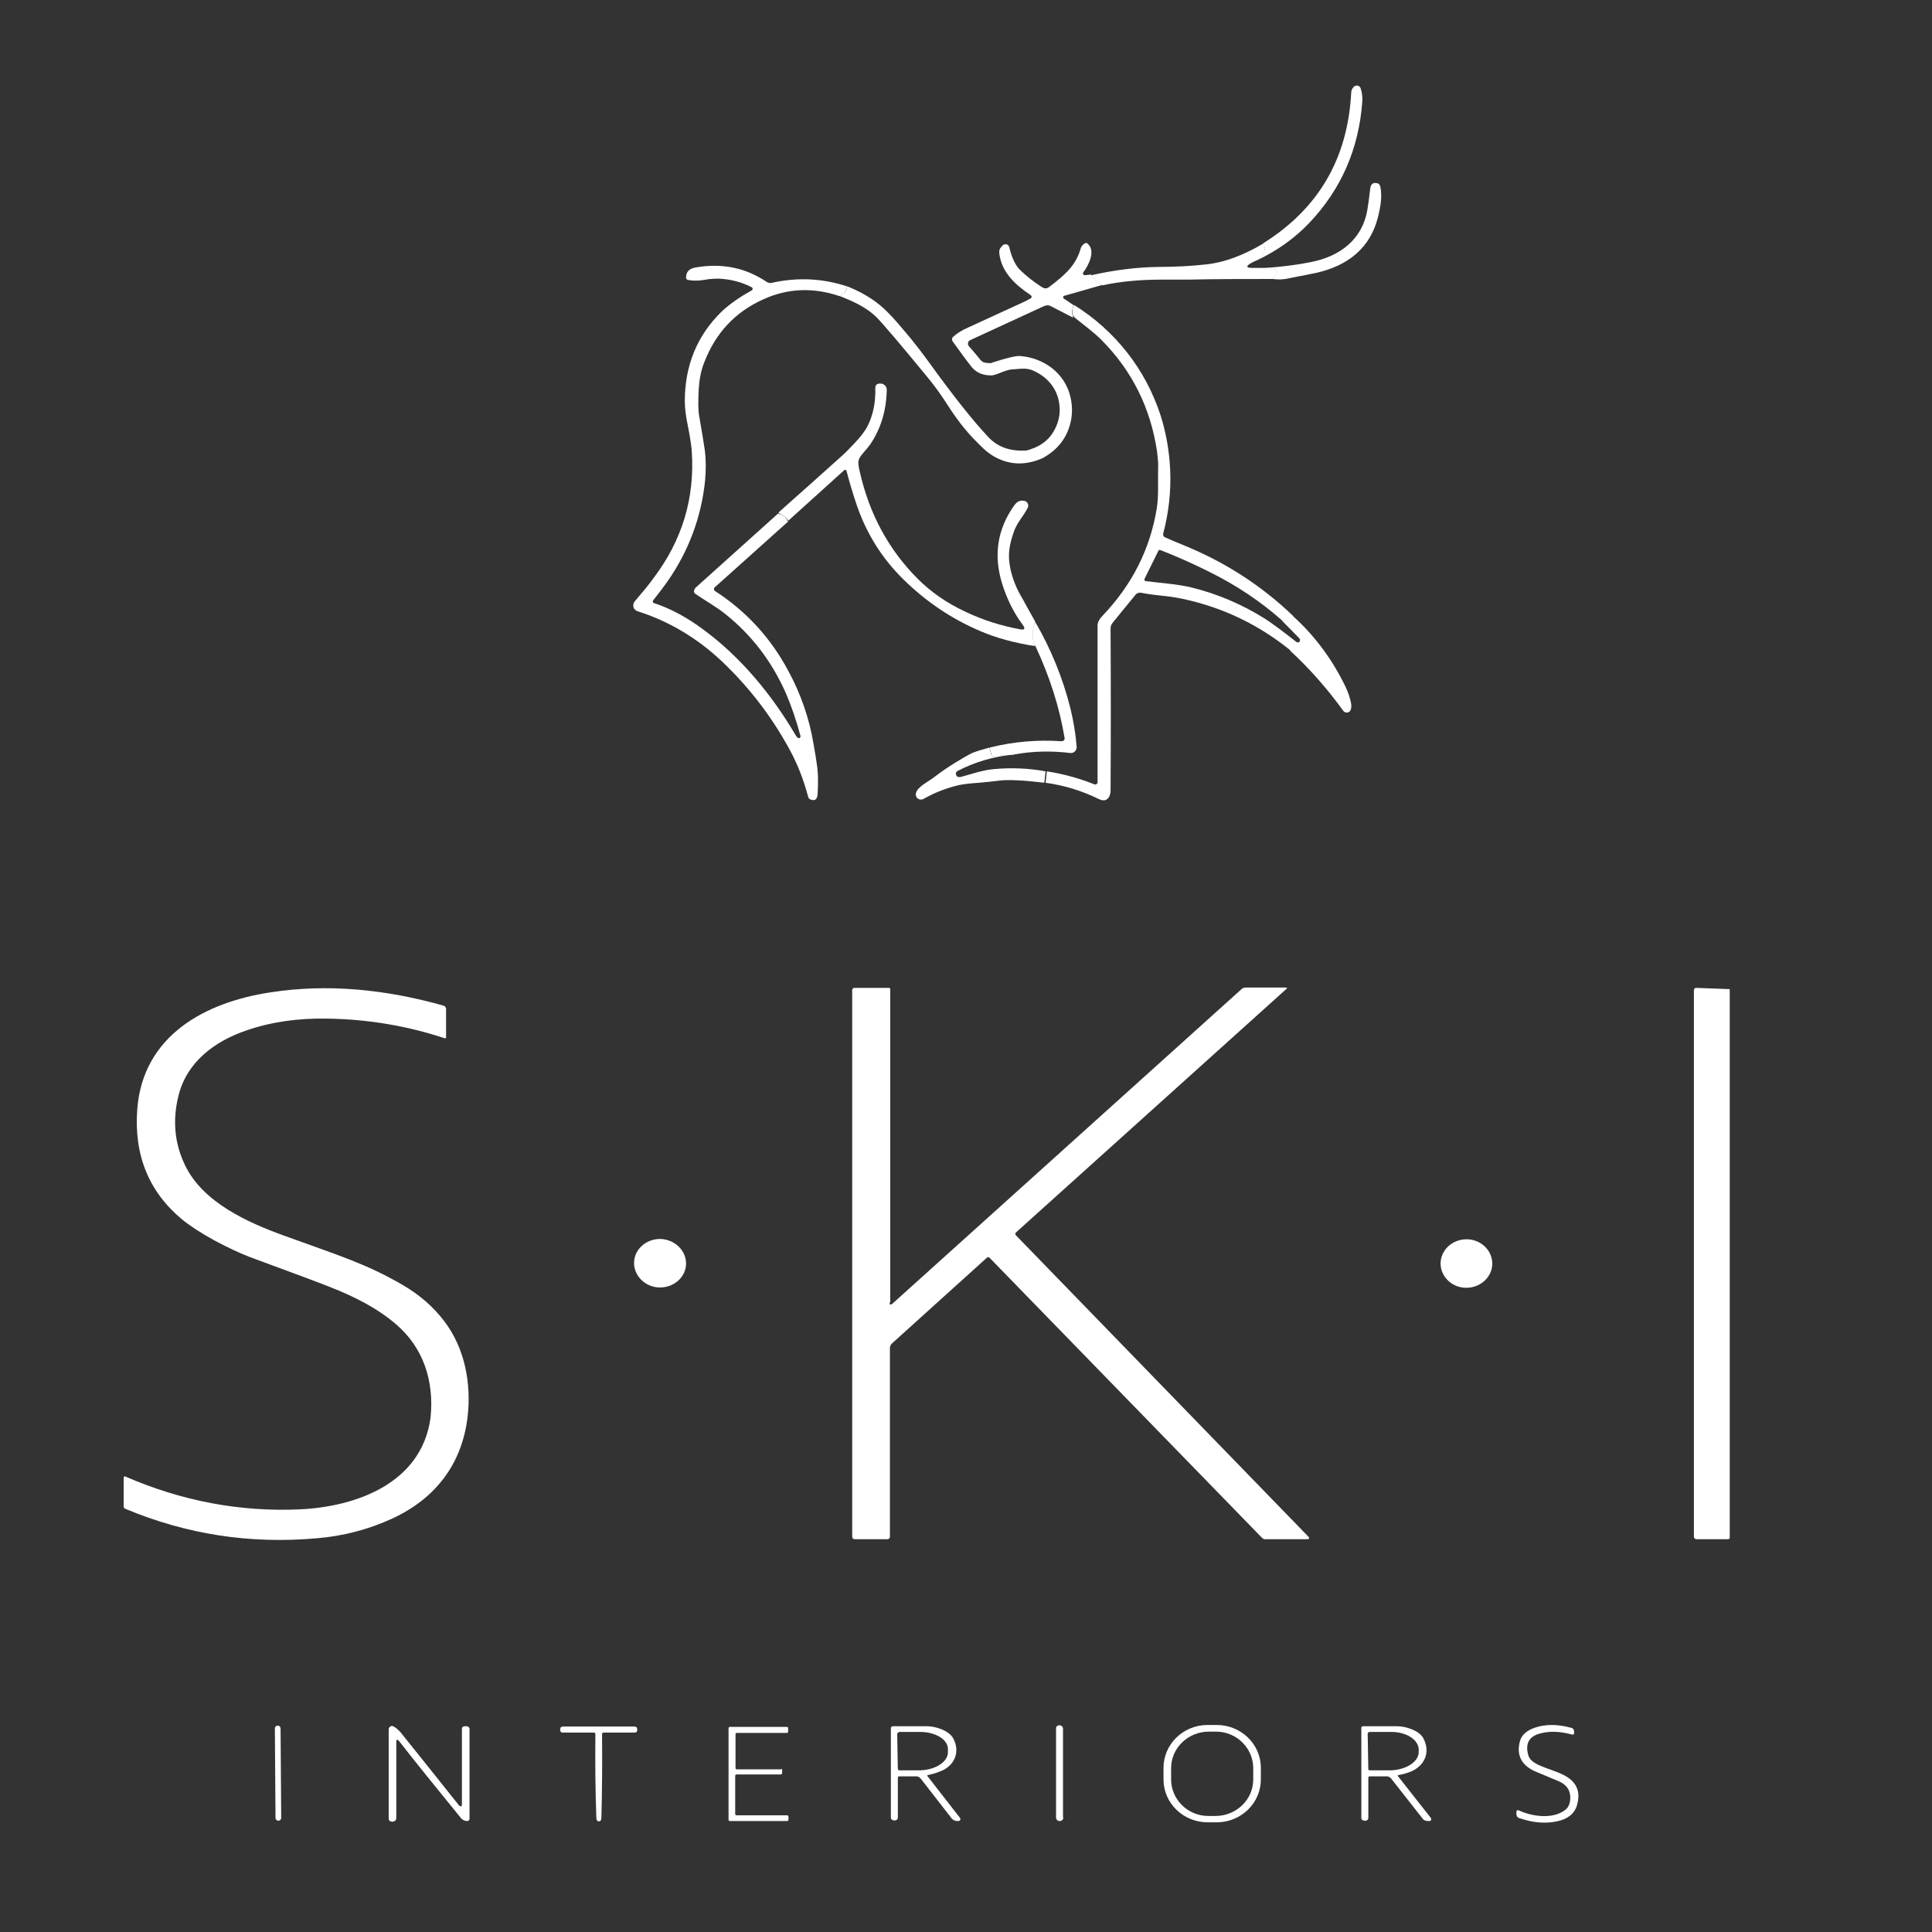 <svg xmlns="http://www.w3.org/2000/svg" id="Capa_1" viewBox="0 0 609.4 609.4"><rect x="0" y="0" width="609.4" height="609.4" fill="#333333" stroke="none"/><defs><style>      .st0 {        fill: #fff;      }    </style></defs><g><path class="st0" d="M396.9,81.9c1.9-1.7,2.5-3.4,1.6-5.2M347.7,89.9c-1.4-.8-2.6-1.9-3.4-3.2M401.4,88c.3-.7.7-1.3,1.2-1.7.3-.3.2-.9-.2-1.1-1-.4-2-.6-3-.7M338.8,96.2c-.6,1.2-.7,2.5-.2,3.9"></path><line class="st0" x1="328.9" y1="144.6" x2="323.6" y2="142.1"></line><path class="st0" d="M408.6,202.4c-.2,1.1-.8,2-1.7,2.8"></path><line class="st0" x1="329.5" y1="246.9" x2="329.9" y2="243.3"></line><path class="st0" d="M326.5,196.1c-1,2.9-1,5.5,0,7.7M319.8,238l-6.5.5c-.3,0-.5-.1-.5-.4l-.6-2.3M267.1,90.3c-.1,1.4-.8,2.4-2.3,3.1"></path><path class="st0" d="M245.5,161.8c1.4.5,2.4,1.4,3.2,2.5"></path><path class="st0" d="M396.9,81.9c1.9-1.7,2.5-3.4,1.6-5.2,17.4-10.9,26.6-26.7,27.7-47.4,0-.7.3-1.4.8-1.9.7-.7,1.9-.5,2.2.5.4,1.2.6,2.7.5,4.2-1.1,14.9-6.7,27.7-16.8,38.3-4.5,4.7-9.8,8.5-16,11.5h0Z"></path><path class="st0" d="M401.4,88c.3-.7.7-1.3,1.2-1.7.3-.3.2-.9-.2-1.1-1-.4-2-.6-3-.7,5.3-.4,10.1-1,14.4-1.9,8.8-1.8,15.9-7,17.5-16.4.3-1.8.6-4,.9-6.7.2-1.5.9-2,2.2-1.7.5,0,.9.6,1,1.1.6,3.2.1,6-.7,9.4-2.5,10.1-9.6,15.4-19.2,17.7-1.4.3-4.4.9-9.1,1.8-1.6.4-3.3.4-5,.2h0Z"></path><path class="st0" d="M398.5,76.7c.9,1.7.3,3.5-1.6,5.2-1.2.5-2,.9-2.5,1.2-1.4.9-1.3,1.4.4,1.4h4.6c1.1,0,2.1.3,3,.7.4.2.6.8.2,1.1-.5.5-.9,1-1.2,1.7-8.9,0-17.7,0-26.6.2-.1,0-2.8,0-8.4,0-6.3,0-12.6.5-18.7,1.8-1.4-.8-2.6-1.9-3.4-3.2,7.1-1.6,14.1-2.5,20.9-2.6,5.7,0,10.8-.3,15.3-.8,5.6-.6,11.6-2.8,18-6.6h0Z"></path><path class="st0" d="M344.2,86.7c.9,1.3,2,2.4,3.4,3.2l-11.9,3.4c-.4,0-.5.7-.1.9l3.1,2.1c-.6,1.2-.7,2.5-.2,3.9l-7-3.6c-.7-.4-1.5-.4-2.3,0l-23.2,10.7c-.7.3-.9,1.3-.4,1.9,1.8,2,2.9,3.4,3.4,4,.5.7,1.1,1.1,1.7,1.2,1.2.2,2,.2,2.2,0,4.6-1.5,7.6-2.2,8.8-2.1,3.9.3,7.2,1.6,10.1,3.8,2.4,1.9,4.1,4.2,5.2,7,1.1,3,1.4,6,.9,9.1-1,5.5-4,9.6-9.2,12.4l-5.3-2.4c4.2-1,7.3-3.1,9.1-6.4,1.8-3.2,2.2-6.5,1.3-10.1-1.1-3.9-3.7-6.9-7.9-8.8-2.2-1-4.3-.5-6.4-.4-.8,0-2,.3-3.5.9-1.7.7-2.9,1.1-3.5,1-2.6,0-4.5-.9-5.9-2.5-1.6-2-3.6-4.7-6.1-8.2-.3-.5-.3-1.1.2-1.5,1.2-1.1,2.8-2.1,4.7-2.9,7.9-3.6,13.6-6.3,17.2-7.9.8-.4,1.7-.8,2.5-1.3.4-.2.4-.7,0-1-4.9-3.3-9.2-7.2-9.9-13.2-.1-.8.1-1.5.7-2.1.3-.3.5-.5.6-.6,1-.4,1.7,0,1.9,1,.8,3.2,1.9,5.6,3.5,7.1,1.9,1.8,4,3.5,6.5,5.1.9.6,1.6.9,2.7,0,5.1-3.9,8.3-6.8,9.8-12.1.2-.7.7-1.2,1.4-1.6.3-.2.7,0,1.1.5,2.1,2.3-.1,6.6-1.7,8.7-.3.4,0,.9.5.9l2-.2h0Z"></path><path class="st0" d="M338.8,96.2c13.1,8.2,22.6,20.4,27.3,34.9,1.7,5.4,2.7,11,3,17,.3,6.7-.4,13.4-2.2,20.2-.1.5.1,1,.6,1.2,1.8.8,3.9,1.7,6.4,2.7,12.8,5.3,24.1,12.6,34,22.1.1.5,0,1-.1,1.3s-.5.5-1,.5c-.8,0-1.6-.1-2.4-.4-6.9-6.1-14.6-11.2-22.9-15.3-5.4-2.7-10.6-5-15.5-6.9-.2-.1-.5,0-.6.2l-4.4,8.9c-.1.3,0,.6.4.7,5.5.7,9.8.9,14.4,2,8.2,2,15.9,5.3,23.1,9.8,1.9,1.2,5.2,3.6,9.9,7.3-.2,1.1-.8,2-1.7,2.8-10.1-8.2-21.4-13.6-34-16.3-2.3-.5-4.5-.8-6.6-1s-4.3-.5-6.4-.9c-.8-.2-1.6.1-2.1.8l-7.1,8.7c-.4.5-.6,1.1-.6,1.8.1,17.5.1,34.5,0,51.1,0,1-.3,1.9-.9,2.5-.7.7-1.6.7-2.9.1-5.3-2.6-10.9-4.3-16.7-5.1l.4-3.6c5.2.8,10.2,2.2,15,4.1.5.2,1-.2,1-.7v-49.4c0-1,.5-1.9,1.4-2.9,9.5-9.9,15.2-21.2,17.3-34.2.6-3.8.3-8.3.4-12.5.1-1.5-.1-3.2-.3-5-2-13.9-7.9-25.8-17.7-35.6-2.4-2.4-5.6-4.7-8.4-7-.8-1.4-.7-2.7,0-3.9h0Z"></path><path class="st0" d="M406.9,205.2c.9-.8,1.5-1.7,1.7-2.8.6.2,1,.3,1.1.2.4-.3.5-.9.1-1.3l-5.6-5.7c.9.3,1.7.5,2.4.4.5,0,.8-.2,1-.5.1-.3.2-.7.1-1.3,7.1,6.4,12.6,13.9,16.7,22.4.9,1.9,1.5,3.7,1.8,5.5.1.9,0,1.6-.3,2.1-.6.8-1.7.7-2.2,0-5-6.9-10.6-13.3-16.8-19h0Z"></path><path class="st0" d="M312.1,235.8l.6,2.3c.1.3.2.4.5.4l6.5-.5c-6.2.6-12.1,2.3-17.7,5.2-.3.2-.5.5-.5.8.1,1,.7,1.3,1.8,1,3-.8,6.7-2.1,10.1-2.4,5.6-.5,11-.3,16.4.7l-.4,3.6c-6.5-.8-11.1-1-14-.7-2.2.3-4.4.5-6.6.7-3.1.2-5.3.5-6.6.8-3.7.9-7.4,2.3-10.9,4.3-1.3.7-2.7-.4-2.4-1.8.2-.6.5-1.2,1.2-1.8,1.2-1.2,3.1-2.1,5-3.6,3.9-3,9.1-6,10.6-6.8,1.7-1,4.4-1.6,6.4-2.2h0Z"></path><path class="st0" d="M326.5,196.1c5,8.6,8.7,17.7,11.1,27.2,1,4.1,1.7,8.2,2,12.2.1,1.2-.9,2.2-2.1,2-5.9-.7-11.8-.6-17.7.5l-6.5.5c-.3,0-.5-.1-.5-.4l-.6-2.3c7.5-1.9,15.1-2.5,22.7-2,.5,0,1-.4.9-1-1.6-9.7-4.7-19.4-9.2-29-1.1-2.2-1.1-4.8,0-7.7h0Z"></path><path class="st0" d="M326.5,196.1c-1,2.9-1,5.5,0,7.7-6.5-1-12.3-2.6-17.2-4.7-9.2-3.9-17.3-9.4-24.4-16.4-6.6-6.5-11.4-14.1-14.5-22.9-1.3-3.8-2.4-7.5-3.4-11.3-.1-.3-.5-.4-.7-.2l-17.6,15.9c-.8-1.1-1.9-1.9-3.2-2.5,6.9-6.1,13.7-12.2,20.6-18.4.9-.8,2.2-2.2,4-4.1,1.6-1.7,2.7-3.3,3.4-4.5,1.9-3.6,2.7-7.7,2.6-12.3,0-1,.5-1.5,1.7-1.4,0,0,.1,0,.3,0,1.1.3,1.7,1.1,1.6,2.3-.2,6.6-2,12.2-5.3,17-.9,1.3-2.6,2.9-3.3,4.2-.7,1.3-.2,2.9.1,4.3,3,13.3,9.1,24.6,18.3,33.8,4.1,4.1,9.1,7.6,14.9,10.3,5.6,2.7,11.4,4.5,17.4,5.6,1.4.3,1.7-.2.8-1.4-2.9-3.9-5-8.2-6.5-13-2.8-9-1.5-17.3,3.9-24.8.9-1.2,1.9-1.6,3.1-1.3h.1c.9.2,1.4,1.3,1,2.1-1.2,2.5-3.4,4.7-4.4,7.6-1.5,4.3-2,7.4-1.1,11.7.7,3.2,1.9,6.3,3.8,9.4,1.4,2.6,2.7,4.9,4,7.2h0Z"></path><path class="st0" d="M267.1,90.3c-.1,1.4-.8,2.4-2.3,3.1-8.3-2.8-16.3-2.5-24,1-8.9,4-15.1,10.6-18.7,20-1,2.5-1.5,5.2-1.7,8.2-.2,3.9-.2,6.7.1,8.4.8,4.6,1.4,8.2,1.8,10.9.4,3.2.4,6.4.1,9.7-1.2,11.6-5.2,22.3-12,32-1,1.4-2.4,3.3-4.4,5.8-.2.3-.1.7.2.8,5.2,1.7,10.5,4.5,15.8,8.5,11.7,8.6,21.5,20.5,28.9,33.1.6,1,1.1,1.3,1.5.8.1-.1.1-.2.1-.4-1.4-5.3-3-9.8-4.6-13.5-4.4-10-10.8-18.4-19.1-25-3-2.4-5.8-3.9-9.2-6.2-.5-.3-.7-.6-.7-.9,0-.5.3-1.1.7-1.4l25.8-23.2c1.4.5,2.4,1.4,3.2,2.5l-23.2,20.8c-.3.3-.3.8.1,1.1,9.9,6.4,17.6,14.8,23.2,25.3,4,7.4,6.6,15.1,7.9,22.9.6,3.3.9,5.4,1,6.1.5,3,.5,6.5.3,9.7-.1,1.7-.8,2.3-2.2,1.8-.4-.1-.7-.5-.8-.9-1.4-5.3-3.3-10.2-5.8-14.8-5.7-10.5-12.8-19.7-21.2-27.7-8-7.6-17-12.9-26.8-16-1.3-.4-1.8-2-.9-3.1,2.4-2.8,4.4-5.2,5.9-7.3,9.1-12,13.1-25.3,12.1-40.1-.1-1.6-.5-4.2-1.2-7.8-.7-3.3-1-5.9-1-7.9,0-11.3,3.9-20.8,11.6-28.3,2.6-2.5,6.4-5,9.5-6.7.4-.2.4-.8,0-1-3.1-1.6-6.5-2.5-10.2-2.7-1.2,0-2.8,0-4.9.4-1.8.3-3.5.3-5,0-.3,0-.6-.4-.6-.7,0-1.8.9-2.8,2.8-3.2,8.4-1.5,15.9,0,22.6,4.5.5.3,1.1.5,1.7.3,8.1-1.8,15.9-1.4,23.6,1.1h0Z"></path><path class="st0" d="M323.6,142.1l5.3,2.4c-5.7,2.5-11,2.2-16-.9-2.2-1.4-3.8-3.2-5.7-5.1-2.6-2.7-5.4-6.2-8.2-10.6-2.2-3.4-4.4-6.5-6.6-9.1-8.7-10.6-14-16.8-16-18.8-2.4-2.4-6.2-4.6-11.5-6.6,1.4-.7,2.2-1.7,2.3-3.1,5.3,2.1,9.7,4.9,13.2,8.6,1.6,1.6,3.9,4.3,6.9,7.9,1.7,2.1,3.8,4.8,6.1,8,7.4,10.2,13.4,17.8,18.2,22.9,3,3.3,7,4.7,12,4.4h0Z"></path></g><path class="st0" d="M280.6,410.8c0,.8.3.9.9.4l110.1-99.2c.3-.3.8-.5,1.3-.5h12.7c.4,0,.5.1.2.4l-85.4,76.9c-.2.2-.2.5,0,.8l92.2,95c.6.6.4.9-.4.9h-13.2c-.3,0-.6-.1-.9-.4l-86-88.4c-.2-.2-.6-.2-.8,0l-30,27.1c-.4.4-.6.9-.6,1.4v59.5c0,.5-.3.8-.8.8h-10.2c-.6,0-.9-.3-.9-.8v-172.4c0-.4.3-.7.7-.7h11c.1,0,.3.1.3.3v98.9h-.2Z"></path><path class="st0" d="M545.6,312v172.6c0,.2,0,.4,0,.5,0,.3-.3.4-.7.4h-9.8c-.4,0-.8-.3-.8-.8v-172.4c0-.4.3-.7.7-.7l10.7.4h0Z"></path><path class="st0" d="M124.8,417.6c-6-5.1-13-8.6-20.6-11.6-2.2-.9-10.7-4.1-25.4-9.5-3.1-1.2-6.8-2.9-11.1-5.2-4.2-2.3-7.6-4.5-10.2-6.6-10.6-8.8-15.3-20.4-14.2-34.9,1.8-23.1,21.3-33.7,42.1-36.8,18.1-2.8,36.4-.9,54.5,4.2.4.1.8.5.8,1v9c0,.2-.2.4-.4.3-11.8-3.9-24.1-6-36.8-6.2-9.3-.2-17.9,1-25.7,3.7-10.1,3.4-18.9,10-21.5,20.6-1.9,7.6-1.3,14.9,2,21.8,5.6,11.9,20,18.3,31.7,22.5,16.5,6,25.3,8.6,37,15.4,5.3,3.1,9.6,6.8,13.1,11.4,6.5,8.5,8.6,19.6,7.4,30.1-1.7,14.7-9.9,25.8-23.8,32.2-7.4,3.4-15.3,5.5-23.7,6.2-21,1.9-41.2-1.2-60.5-9.3-.3-.1-.5-.4-.5-.7v-9c0-.5.2-.6.7-.4,17.8,7.7,36,11.1,54.6,10.3,18.2-.8,38.7-8.3,41.5-28.9,1.2-11.7-2.3-22.2-11-29.6h0Z"></path><path class="st0" d="M216.4,398.7c-.1,4.2-3.9,7.5-8.4,7.4s-8.1-3.7-8-7.9c.1-4.2,3.9-7.5,8.4-7.4,4.5.2,8.1,3.7,8,7.9h0Z"></path><path class="st0" d="M470.7,398.4c.1,4.2-3.5,7.7-8,7.8-4.5.1-8.2-3.3-8.3-7.5-.1-4.2,3.5-7.7,8-7.8,4.5-.1,8.2,3.3,8.3,7.5h0Z"></path><path class="st0" d="M397.7,561.1c.1,7.5-6.1,13.6-13.7,13.7h-3.1c-7.6,0-13.9-6-13.9-13.5v-3.5c-.1-7.5,6.1-13.6,13.7-13.7h3.1c7.6,0,13.9,6,13.9,13.5v3.5M395.3,557.9c.1-6.4-5.2-11.7-11.7-11.7h-2.3c-6.5,0-11.9,5.1-11.9,11.5v3.4c-.1,6.4,5.2,11.7,11.7,11.7h2.3c6.5,0,11.9-5.1,11.9-11.5v-3.4h0Z"></path><path class="st0" d="M482.2,554c.4,1.1,1.7,2.2,4,3.1,2.8,1.2,7,2.2,9.3,4.3,2.3,2,2.9,4.7,1.9,8.1-.8,2.6-2.9,4.3-6.3,5-3.8.8-7.7.4-11.8-1-.7-.2-1-.7-1-1.4v-.4c0-.7.3-.9.9-.6,4.2,1.9,10.6,2.8,14.5-.2.8-.6,1.3-1.5,1.5-2.6.5-3.2-.8-5.4-3.9-6.6-4-1.7-6.5-2.7-7.4-3.1-4.1-2-5.6-5.1-4.5-9.3.5-2,2.1-3.4,4.6-4.3,3.4-1.2,7.3-1.2,11.6,0,.5,0,.9.6.9,1.1v.5c0,.5-.2.6-.7.5-3.7-1-6.9-1.1-9.7-.4-3.9.9-5.2,3.4-3.9,7.4h0Z"></path><path class="st0" d="M88.7,573.4c0,.5-.4.9-.9.9h0c-.5,0-.9-.4-.9-.9l-.2-28.2c0-.5.4-.9.9-.9h0c.5,0,.9.4.9.9l.2,28.2h0Z"></path><path class="st0" d="M145.7,569v-23.6c0-.6.3-.9,1-.9h.5c.5,0,.9.4.9.9v28.3c0,.4-.3.6-.6.7-.8,0-1.4-.2-2-.8-7.8-9.6-14.4-17.7-19.6-24.4-.6-.7-.9-.6-.9.3v23.8c0,.8-.4,1.2-1.1,1.3h-.3c-.5,0-1-.4-1-.9v-28.2c0-.8.9-1.4,1.6-.9.9.5,1.8,1.3,2.7,2.5,7.7,9.6,13.7,17.1,17.9,22.4.6.5.9.4.9-.5h0Z"></path><path class="st0" d="M335.4,573.3c0,.6-.5,1.1-1.1,1.1h-.1c-.6,0-1.1-.5-1.1-1.1v-28c-.1-.6.4-1.1,1-1.1h.1c.6,0,1.1.5,1.1,1.1v28h.1Z"></path><path class="st0" d="M188.8,544.6h11.3c.6,0,.9.3.9.9v.3c-.1.5-.3.7-.8.7h-9.8c-.3,0-.5.2-.5.5.1,9.5,0,18.2-.2,26.3,0,.8-.3,1.2-.8,1.2s-.8-.4-.8-1.2c-.3-8-.4-16.8-.3-26.3,0-.3-.2-.5-.5-.5h-9.8c-.5,0-.7-.2-.8-.7v-.3c0-.6.3-.9.9-.9h11.2Z"></path><path class="st0" d="M246.7,558.2v1.1c0,.2-.2.4-.4.4h-14c-.2,0-.4.2-.4.4v12.1c0,.2.2.4.4.4h16c.2,0,.4.2.4.4v1c0,.2-.2.4-.4.4h-18.1c-.2,0-.4-.2-.4-.4v-28.9c0-.2.2-.4.4-.4h18c.2,0,.4.2.4.4v1.1c0,.2-.2.4-.4.4h-15.8c-.2,0-.4.2-.4.4v10.7c0,.2.2.4.4.4h14c.1-.3.3-.1.3,0h0Z"></path><path class="st0" d="M292.7,559.9c-.2,0-.3.2-.1.4l10.2,13.1c.3.4.1.9-.4,1h-.4c-.7,0-1.4-.3-1.8-.8l-9.8-12.6c-.3-.4-.8-.7-1.4-.7h-5.4c-.2,0-.4.2-.4.4v12.6c0,.5-.3.8-.8.9h-.3c-.6,0-1.1-.3-1.1-.9v-28.2c0-.3.3-.6.6-.6,3.7,0,7.3,0,10.9,0,2.5,0,6.7,1.3,8.1,3.7,2.5,4.5.4,9.1-4.5,10.7-1.1.5-2.2.7-3.4,1M283,547l.2,10.9c0,.3.2.5.5.5h6.7c4.8-.2,8.6-2.7,8.6-5.7v-1c0-3-3.9-5.4-8.7-5.4h-6.7c-.4.2-.6.4-.6.7h0Z"></path><path class="st0" d="M441.1,559.9c-.2,0-.3.2-.1.4l10.3,13.1c.3.4.1,1-.4,1h-.4c-.7,0-1.4-.2-1.8-.8l-9.9-12.6c-.3-.4-.8-.7-1.4-.7h-5.4c-.2,0-.4.2-.4.4v12.7c0,.5-.3.8-.8.9h-.3c-.6,0-1.1-.3-1.1-.9v-28.3c-.1-.3.2-.6.5-.6h10.9c2.5,0,6.8,1.3,8.1,3.7,2.5,4.5.4,9.1-4.4,10.8-1.1.4-2.2.7-3.4.9M431.4,546.8l.2,11.3c0,.2.2.3.4.3h6.8c4.9-.2,8.8-2.8,8.7-5.9v-.7c-.1-3.1-4-5.6-8.9-5.5h-6.8c-.2.2-.4.3-.4.5h0Z"></path></svg>